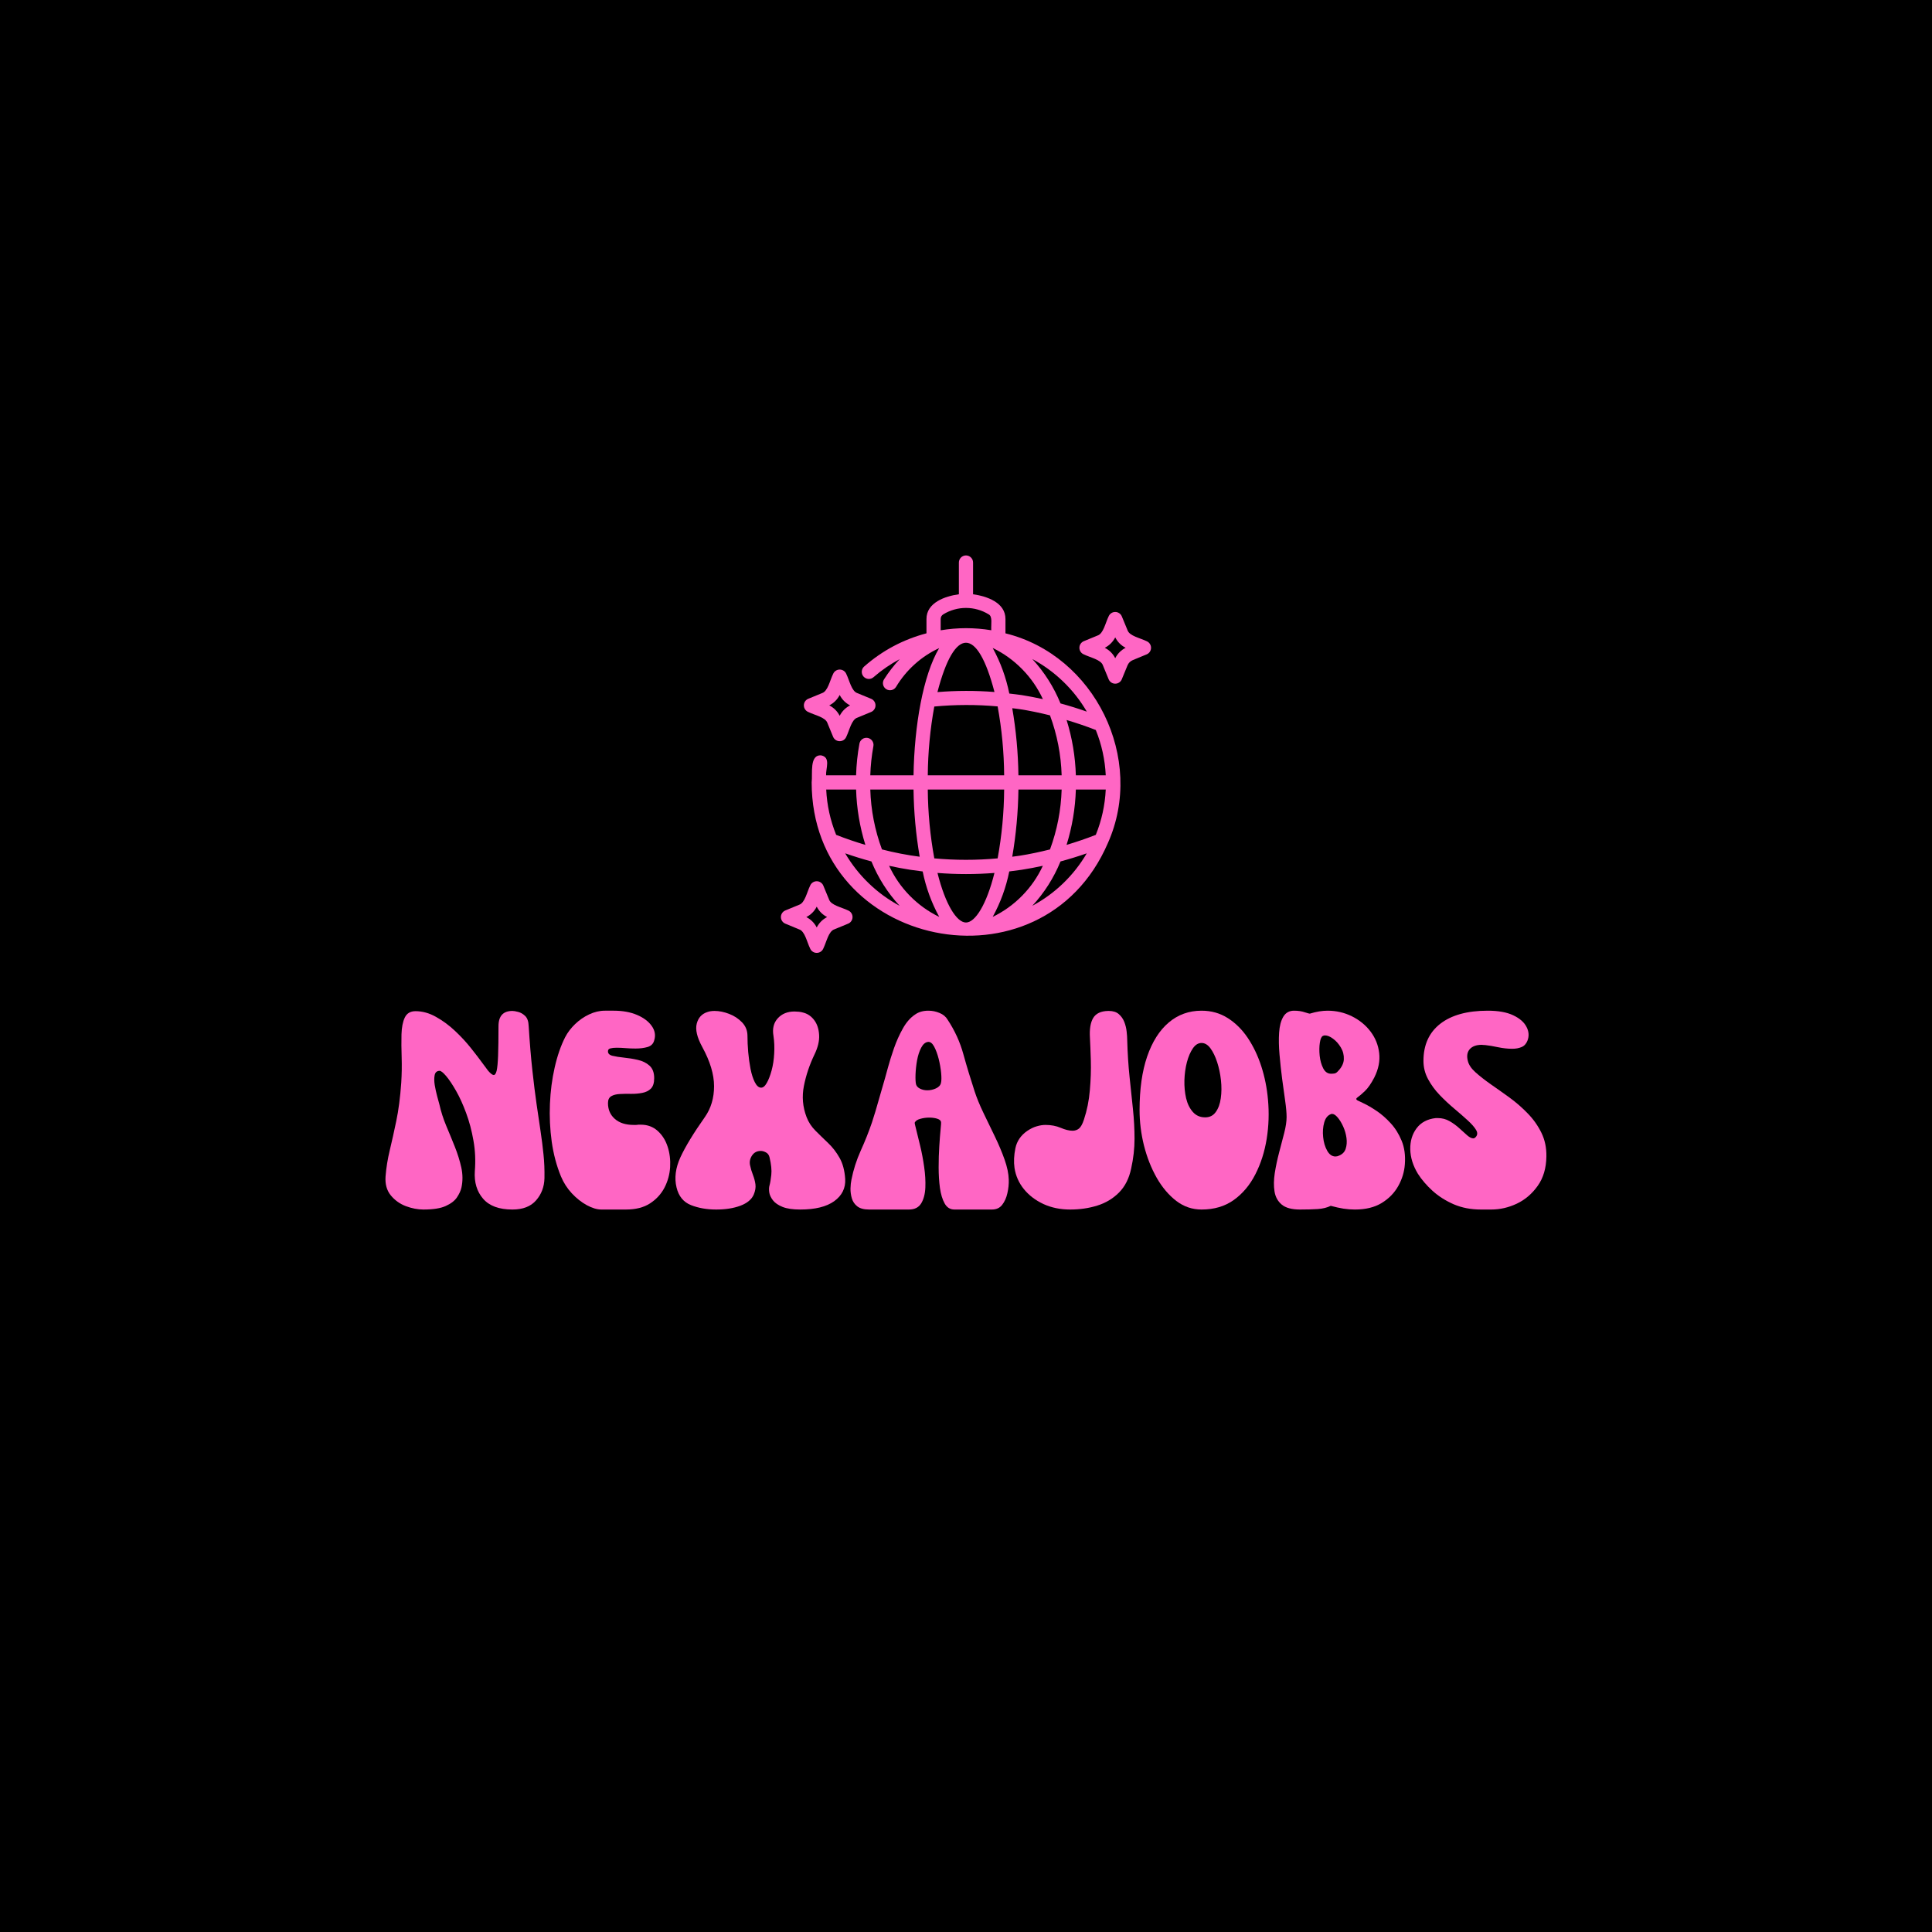 <svg xmlns="http://www.w3.org/2000/svg" xmlns:xlink="http://www.w3.org/1999/xlink" width="500" zoomAndPan="magnify" viewBox="0 0 375 375" height="500" preserveAspectRatio="xMidYMid meet" version="1.0"><defs><g/><clipPath id="8a255a9eaa"><path d="M 157 107.809 L 218 107.809 L 218 182 L 157 182 Z M 157 107.809 " clip-rule="nonzero"/></clipPath><clipPath id="2904f52b2c"><path d="M 209 118 L 223.531 118 L 223.531 133 L 209 133 Z M 209 118 " clip-rule="nonzero"/></clipPath><clipPath id="7f44d53eeb"><path d="M 151.531 171 L 166 171 L 166 185 L 151.531 185 Z M 151.531 171 " clip-rule="nonzero"/></clipPath></defs><rect x="-37.5" width="450" fill="#ffffff" y="-37.5" height="450" fill-opacity="1"/><rect x="-37.5" width="450" fill="#000000" y="-37.5" height="450" fill-opacity="1"/><g clip-path="url(#8a255a9eaa)"><path fill="#ff66c4" d="M 195.16 122.93 L 195.16 120.164 C 195.18 116.938 191.516 115.719 188.871 115.348 L 188.871 109.188 C 188.871 109.004 188.836 108.828 188.77 108.66 C 188.699 108.492 188.598 108.344 188.469 108.215 C 188.34 108.086 188.191 107.984 188.023 107.914 C 187.852 107.844 187.676 107.809 187.496 107.809 C 187.312 107.809 187.137 107.844 186.969 107.914 C 186.797 107.984 186.648 108.086 186.52 108.215 C 186.391 108.344 186.293 108.492 186.223 108.66 C 186.152 108.828 186.117 109.004 186.117 109.188 L 186.117 115.348 C 183.473 115.711 179.805 116.949 179.828 120.164 L 179.828 122.926 C 175.293 124.125 171.258 126.273 167.734 129.371 C 167.598 129.492 167.488 129.633 167.406 129.797 C 167.328 129.961 167.281 130.137 167.27 130.316 C 167.258 130.5 167.281 130.68 167.34 130.852 C 167.398 131.023 167.488 131.18 167.609 131.316 C 167.73 131.453 167.871 131.562 168.039 131.645 C 168.203 131.723 168.375 131.77 168.559 131.781 C 168.738 131.793 168.918 131.77 169.09 131.711 C 169.262 131.648 169.418 131.559 169.555 131.438 C 171.113 130.078 172.805 128.914 174.629 127.941 C 173.492 129.152 172.48 130.457 171.59 131.859 C 171.492 132.016 171.426 132.18 171.395 132.359 C 171.363 132.543 171.367 132.719 171.406 132.898 C 171.445 133.078 171.52 133.242 171.625 133.391 C 171.73 133.539 171.859 133.664 172.012 133.762 C 172.168 133.859 172.336 133.926 172.516 133.957 C 172.695 133.988 172.875 133.984 173.051 133.945 C 173.23 133.906 173.395 133.832 173.543 133.727 C 173.695 133.621 173.816 133.492 173.914 133.34 C 174.902 131.691 176.109 130.223 177.535 128.938 C 178.961 127.652 180.547 126.605 182.289 125.797 C 179.172 131.039 177.465 140.852 177.316 150.492 L 168.922 150.492 C 168.98 148.594 169.184 146.707 169.523 144.84 C 169.559 144.66 169.559 144.48 169.52 144.301 C 169.48 144.121 169.41 143.957 169.309 143.805 C 169.203 143.656 169.074 143.527 168.922 143.43 C 168.77 143.328 168.602 143.262 168.422 143.23 C 168.242 143.195 168.062 143.199 167.883 143.238 C 167.703 143.273 167.539 143.344 167.387 143.449 C 167.238 143.555 167.113 143.684 167.012 143.836 C 166.914 143.988 166.848 144.156 166.816 144.336 C 166.441 146.371 166.227 148.422 166.164 150.492 L 160.344 150.492 C 160.27 149.141 161.289 147.016 159.41 146.621 C 157.062 146.426 157.754 150.219 157.543 151.867 C 157.566 184.098 202.23 193.297 215.031 163.66 C 222.371 147.242 212.461 127.18 195.16 122.93 Z M 212.695 162.043 C 210.82 162.781 208.926 163.422 207.02 163.992 C 208.109 160.492 208.711 156.91 208.824 153.246 L 214.625 153.246 C 214.477 156.289 213.836 159.223 212.695 162.043 Z M 162.297 162.043 C 161.156 159.223 160.512 156.289 160.367 153.246 L 166.168 153.246 C 166.277 156.91 166.879 160.492 167.969 163.992 C 166.062 163.422 164.168 162.781 162.297 162.043 Z M 168.922 153.246 L 177.316 153.246 C 177.371 157.625 177.77 161.973 178.512 166.289 C 176.043 165.969 173.598 165.496 171.188 164.871 C 169.801 161.121 169.047 157.246 168.922 153.246 Z M 192.684 125.77 C 194.832 126.812 196.738 128.188 198.41 129.891 C 200.082 131.598 201.418 133.531 202.422 135.699 C 201.02 135.395 199.637 135.117 198.297 134.914 C 197.5 134.793 196.703 134.715 195.906 134.617 C 195.277 131.508 194.207 128.555 192.684 125.77 Z M 193.027 134.316 C 189.336 134.027 185.648 134.031 181.957 134.336 C 185.273 121.574 189.707 121.555 193.027 134.316 Z M 197.859 137.637 C 199.777 137.926 201.766 138.348 203.801 138.848 C 205.188 142.605 205.945 146.484 206.066 150.492 L 197.676 150.492 C 197.617 146.117 197.219 141.777 196.48 137.465 C 196.938 137.527 197.402 137.562 197.859 137.637 Z M 187.496 179.059 C 185.703 179.059 183.504 175.594 181.965 169.438 C 183.805 169.582 185.648 169.656 187.496 169.656 C 189.34 169.656 191.184 169.582 193.023 169.438 C 191.484 175.594 189.289 179.059 187.496 179.059 Z M 181.348 166.609 C 180.539 162.191 180.117 157.738 180.082 153.246 L 194.906 153.246 C 194.871 157.738 194.449 162.191 193.641 166.609 C 189.543 166.984 185.445 166.984 181.348 166.609 Z M 176.691 168.824 C 177.488 168.941 178.289 169.051 179.09 169.148 C 179.719 172.25 180.789 175.191 182.305 177.969 C 180.16 176.926 178.254 175.555 176.582 173.852 C 174.914 172.148 173.578 170.215 172.574 168.051 C 173.945 168.352 175.316 168.609 176.691 168.824 Z M 192.684 177.965 C 194.203 175.188 195.273 172.25 195.898 169.145 C 196.699 169.051 197.5 168.941 198.301 168.824 C 199.672 168.609 201.043 168.352 202.414 168.051 C 201.414 170.215 200.074 172.148 198.406 173.848 C 196.734 175.551 194.828 176.922 192.684 177.965 Z M 197.938 166.09 C 197.449 166.164 196.965 166.227 196.477 166.289 C 197.219 161.973 197.617 157.625 197.676 153.246 L 206.066 153.246 C 205.941 157.246 205.188 161.121 203.805 164.875 C 201.852 165.359 199.898 165.785 197.938 166.09 Z M 208.824 150.492 C 208.711 146.832 208.113 143.25 207.027 139.754 C 208.941 140.328 210.84 140.965 212.695 141.695 C 213.836 144.52 214.477 147.449 214.625 150.492 Z M 210.949 138.125 C 209.262 137.535 207.562 137 205.844 136.535 C 204.539 133.336 202.715 130.465 200.371 127.918 C 202.57 129.102 204.57 130.559 206.363 132.293 C 208.16 134.023 209.688 135.969 210.949 138.125 Z M 182.586 120.164 C 182.582 119.75 182.762 119.438 183.117 119.227 C 183.777 118.824 184.48 118.52 185.227 118.312 C 185.969 118.102 186.73 118 187.5 118 C 188.273 118 189.035 118.105 189.777 118.316 C 190.52 118.523 191.223 118.832 191.883 119.234 C 192.707 119.652 192.324 121.16 192.406 122.332 C 189.133 121.793 185.859 121.793 182.586 122.34 Z M 181.344 137.137 C 185.441 136.75 189.539 136.742 193.641 137.113 C 194.449 141.535 194.871 145.996 194.906 150.492 L 180.082 150.492 C 180.117 146.004 180.539 141.551 181.344 137.137 Z M 164.051 165.633 C 165.738 166.219 167.438 166.746 169.145 167.207 C 170.453 170.406 172.277 173.273 174.617 175.816 C 172.422 174.637 170.426 173.184 168.633 171.453 C 166.836 169.723 165.312 167.781 164.051 165.633 Z M 200.371 175.816 C 202.711 173.277 204.535 170.406 205.844 167.207 C 207.551 166.746 209.25 166.223 210.938 165.633 C 209.68 167.781 208.152 169.723 206.359 171.453 C 204.562 173.184 202.566 174.637 200.371 175.816 Z M 200.371 175.816 " fill-opacity="1" fill-rule="nonzero"/></g><g clip-path="url(#2904f52b2c)"><path fill="#ff66c4" d="M 222.578 124.461 C 221.293 123.832 219.219 123.445 218.852 122.32 L 217.738 119.621 C 217.629 119.367 217.457 119.164 217.227 119.012 C 216.996 118.859 216.742 118.785 216.465 118.785 C 216.188 118.785 215.934 118.859 215.703 119.012 C 215.469 119.164 215.301 119.367 215.191 119.621 C 214.559 120.906 214.168 122.984 213.043 123.352 L 210.348 124.461 C 210.094 124.57 209.891 124.742 209.738 124.973 C 209.586 125.203 209.512 125.457 209.512 125.734 C 209.512 126.012 209.586 126.266 209.738 126.496 C 209.891 126.73 210.094 126.898 210.348 127.008 C 211.66 127.652 213.723 128.039 214.082 129.164 L 215.191 131.852 C 215.297 132.109 215.465 132.312 215.695 132.469 C 215.93 132.625 216.184 132.703 216.465 132.703 C 216.742 132.703 217 132.625 217.23 132.469 C 217.461 132.316 217.633 132.109 217.738 131.852 L 218.848 129.156 C 219.051 128.668 219.398 128.324 219.887 128.121 L 222.578 127.008 C 222.832 126.898 223.035 126.73 223.188 126.496 C 223.34 126.266 223.418 126.012 223.418 125.734 C 223.418 125.457 223.34 125.203 223.188 124.973 C 223.035 124.742 222.832 124.57 222.578 124.461 Z M 216.465 127.754 C 216.004 126.867 215.332 126.195 214.441 125.738 C 215.332 125.277 216.004 124.602 216.465 123.715 C 216.922 124.602 217.594 125.277 218.48 125.734 C 217.598 126.195 216.922 126.867 216.465 127.754 Z M 216.465 127.754 " fill-opacity="1" fill-rule="nonzero"/></g><path fill="#ff66c4" d="M 156.867 138.188 C 158.16 138.824 160.238 139.215 160.602 140.34 L 161.711 143.027 C 161.82 143.281 161.988 143.484 162.219 143.637 C 162.453 143.789 162.707 143.867 162.984 143.867 C 163.262 143.867 163.516 143.789 163.746 143.641 C 163.977 143.488 164.148 143.285 164.258 143.027 C 164.887 141.742 165.277 139.664 166.406 139.301 L 169.098 138.188 C 169.352 138.078 169.555 137.906 169.707 137.676 C 169.859 137.445 169.938 137.191 169.934 136.914 C 169.934 136.637 169.859 136.383 169.707 136.152 C 169.555 135.918 169.352 135.75 169.098 135.641 L 166.41 134.535 C 165.285 134.172 164.891 132.086 164.258 130.801 C 164.148 130.543 163.977 130.34 163.746 130.188 C 163.516 130.039 163.262 129.961 162.984 129.961 C 162.707 129.961 162.453 130.039 162.223 130.191 C 161.988 130.344 161.82 130.547 161.711 130.801 C 161.078 132.086 160.688 134.164 159.562 134.531 L 156.867 135.641 C 156.613 135.75 156.41 135.922 156.258 136.152 C 156.105 136.383 156.031 136.637 156.031 136.914 C 156.031 137.191 156.105 137.445 156.258 137.676 C 156.41 137.906 156.613 138.078 156.867 138.188 Z M 162.984 134.895 C 163.441 135.781 164.113 136.457 165 136.914 C 164.113 137.375 163.441 138.047 162.984 138.934 C 162.523 138.047 161.852 137.375 160.961 136.914 C 161.852 136.457 162.523 135.781 162.984 134.895 Z M 162.984 134.895 " fill-opacity="1" fill-rule="nonzero"/><g clip-path="url(#7f44d53eeb)"><path fill="#ff66c4" d="M 164.641 176.727 C 163.355 176.098 161.281 175.711 160.914 174.582 L 159.801 171.887 C 159.691 171.633 159.52 171.43 159.289 171.277 C 159.055 171.125 158.801 171.047 158.523 171.047 C 158.25 171.047 157.996 171.125 157.762 171.277 C 157.531 171.43 157.363 171.633 157.254 171.887 C 156.613 173.188 156.23 175.254 155.105 175.617 L 152.41 176.727 C 152.156 176.836 151.953 177.008 151.801 177.238 C 151.648 177.469 151.574 177.723 151.574 178 C 151.574 178.277 151.648 178.531 151.801 178.762 C 151.953 178.992 152.156 179.164 152.41 179.273 L 155.109 180.391 C 156.23 180.746 156.613 182.816 157.25 184.113 C 157.359 184.371 157.531 184.574 157.762 184.727 C 157.992 184.879 158.25 184.953 158.523 184.953 C 158.801 184.953 159.055 184.879 159.289 184.727 C 159.52 184.574 159.691 184.371 159.801 184.117 C 160.43 182.832 160.82 180.75 161.945 180.387 L 164.641 179.273 C 164.895 179.164 165.098 178.996 165.25 178.762 C 165.402 178.531 165.48 178.277 165.477 178 C 165.477 177.723 165.402 177.469 165.25 177.238 C 165.098 177.008 164.895 176.836 164.641 176.727 Z M 158.527 180.02 C 158.066 179.133 157.395 178.461 156.508 178.004 C 157.398 177.547 158.074 176.875 158.527 175.98 C 158.984 176.867 159.656 177.543 160.543 178 C 159.656 178.461 158.984 179.133 158.527 180.02 Z M 158.527 180.02 " fill-opacity="1" fill-rule="nonzero"/></g><g fill="#ff66c4" fill-opacity="1"><g transform="translate(74.32, 234.769)"><g><path d="M 7.859 0 C 6.766 0 5.629 -0.219 4.453 -0.656 C 3.285 -1.102 2.312 -1.801 1.531 -2.75 C 0.75 -3.707 0.41 -4.93 0.516 -6.422 C 0.648 -8.117 0.922 -9.805 1.328 -11.484 C 1.734 -13.172 2.156 -15.066 2.594 -17.172 C 3.039 -19.285 3.363 -21.77 3.562 -24.625 C 3.664 -26.258 3.691 -27.891 3.641 -29.516 C 3.586 -31.148 3.578 -32.645 3.609 -34 C 3.648 -35.363 3.863 -36.453 4.25 -37.266 C 4.645 -38.086 5.336 -38.5 6.328 -38.5 C 7.68 -38.5 9.008 -38.129 10.312 -37.391 C 11.625 -36.66 12.859 -35.75 14.016 -34.656 C 15.172 -33.57 16.195 -32.461 17.094 -31.328 C 18 -30.191 18.75 -29.211 19.344 -28.391 C 19.938 -27.578 20.301 -27.086 20.438 -26.922 C 20.914 -26.379 21.273 -26.109 21.516 -26.109 C 21.754 -26.109 21.941 -26.383 22.078 -26.938 C 22.211 -27.5 22.305 -28.477 22.359 -29.875 C 22.41 -31.27 22.438 -33.176 22.438 -35.594 C 22.438 -37.562 23.336 -38.547 25.141 -38.547 C 25.41 -38.547 25.781 -38.484 26.25 -38.359 C 26.727 -38.242 27.18 -37.984 27.609 -37.578 C 28.035 -37.172 28.266 -36.508 28.297 -35.594 C 28.504 -32.32 28.742 -29.453 29.016 -26.984 C 29.285 -24.523 29.555 -22.352 29.828 -20.469 C 30.098 -18.582 30.352 -16.848 30.594 -15.266 C 30.832 -13.691 31.023 -12.172 31.172 -10.703 C 31.328 -9.242 31.391 -7.695 31.359 -6.062 C 31.316 -4.395 30.773 -2.969 29.734 -1.781 C 28.703 -0.594 27.172 0 25.141 0 C 22.555 0 20.66 -0.695 19.453 -2.094 C 18.242 -3.488 17.707 -5.27 17.844 -7.438 C 18.008 -9.477 17.922 -11.457 17.578 -13.375 C 17.242 -15.301 16.77 -17.086 16.156 -18.734 C 15.551 -20.379 14.898 -21.812 14.203 -23.031 C 13.504 -24.258 12.859 -25.223 12.266 -25.922 C 11.672 -26.617 11.238 -26.953 10.969 -26.922 C 10.457 -26.891 10.148 -26.609 10.047 -26.078 C 9.941 -25.547 9.945 -24.906 10.062 -24.156 C 10.188 -23.414 10.344 -22.695 10.531 -22 C 10.719 -21.301 10.863 -20.766 10.969 -20.391 C 11.27 -19.035 11.707 -17.664 12.281 -16.281 C 12.863 -14.906 13.426 -13.535 13.969 -12.172 C 14.508 -10.816 14.926 -9.477 15.219 -8.156 C 15.508 -6.832 15.52 -5.539 15.25 -4.281 C 15.113 -3.664 14.82 -3.023 14.375 -2.359 C 13.938 -1.703 13.211 -1.145 12.203 -0.688 C 11.203 -0.227 9.754 0 7.859 0 Z M 7.859 0 "/></g></g></g><g fill="#ff66c4" fill-opacity="1"><g transform="translate(106.181, 234.769)"><g><path d="M 2.703 -6.422 C 1.848 -8.492 1.25 -10.742 0.906 -13.172 C 0.57 -15.609 0.457 -18.055 0.562 -20.516 C 0.664 -22.984 0.973 -25.336 1.484 -27.578 C 1.992 -29.828 2.672 -31.785 3.516 -33.453 C 3.992 -34.367 4.641 -35.219 5.453 -36 C 6.266 -36.781 7.172 -37.406 8.172 -37.875 C 9.18 -38.352 10.195 -38.594 11.219 -38.594 C 11.594 -38.594 11.828 -38.594 11.922 -38.594 C 12.023 -38.594 12.129 -38.594 12.234 -38.594 C 12.336 -38.594 12.578 -38.594 12.953 -38.594 C 14.68 -38.594 16.18 -38.32 17.453 -37.781 C 18.734 -37.238 19.688 -36.523 20.312 -35.641 C 20.945 -34.754 21.109 -33.816 20.797 -32.828 C 20.629 -32.18 20.203 -31.754 19.516 -31.547 C 18.836 -31.348 18.062 -31.25 17.188 -31.25 C 16.539 -31.25 15.898 -31.273 15.266 -31.328 C 14.641 -31.379 14.055 -31.406 13.516 -31.406 C 13.035 -31.406 12.633 -31.363 12.312 -31.281 C 11.988 -31.195 11.828 -31.02 11.828 -30.75 C 11.797 -30.301 12.082 -30 12.688 -29.844 C 13.301 -29.695 14.051 -29.578 14.938 -29.484 C 15.82 -29.398 16.711 -29.254 17.609 -29.047 C 18.516 -28.848 19.27 -28.477 19.875 -27.938 C 20.488 -27.395 20.797 -26.582 20.797 -25.5 C 20.797 -24.57 20.582 -23.895 20.156 -23.469 C 19.738 -23.051 19.18 -22.773 18.484 -22.641 C 17.785 -22.504 17.062 -22.441 16.312 -22.453 C 15.562 -22.473 14.836 -22.461 14.141 -22.422 C 13.453 -22.391 12.895 -22.25 12.469 -22 C 12.039 -21.75 11.828 -21.301 11.828 -20.656 C 11.828 -19.395 12.27 -18.375 13.156 -17.594 C 14.039 -16.812 15.266 -16.422 16.828 -16.422 C 16.961 -16.422 17.102 -16.422 17.25 -16.422 C 17.406 -16.422 17.551 -16.438 17.688 -16.469 C 17.758 -16.469 17.844 -16.469 17.938 -16.469 C 18.039 -16.469 18.129 -16.469 18.203 -16.469 C 19.492 -16.469 20.582 -16.066 21.469 -15.266 C 22.352 -14.473 23 -13.453 23.406 -12.203 C 23.812 -10.961 23.973 -9.641 23.891 -8.234 C 23.805 -6.828 23.441 -5.5 22.797 -4.25 C 22.148 -3.008 21.211 -1.988 19.984 -1.188 C 18.766 -0.395 17.203 0 15.297 0 L 10.547 0 C 9.703 0 8.758 -0.281 7.719 -0.844 C 6.688 -1.406 5.719 -2.172 4.812 -3.141 C 3.914 -4.109 3.211 -5.203 2.703 -6.422 Z M 2.703 -6.422 "/></g></g></g><g fill="#ff66c4" fill-opacity="1"><g transform="translate(130.599, 234.769)"><g><path d="M 0.719 -4.281 C 0.27 -6.113 0.52 -8.066 1.469 -10.141 C 2.426 -12.211 4.008 -14.816 6.219 -17.953 C 7.406 -19.648 8 -21.645 8 -23.938 C 8 -26.227 7.234 -28.77 5.703 -31.562 C 4.691 -33.426 4.336 -34.938 4.641 -36.094 C 4.941 -37.25 5.641 -38 6.734 -38.344 C 7.109 -38.477 7.566 -38.547 8.109 -38.547 C 8.992 -38.547 9.926 -38.359 10.906 -37.984 C 11.895 -37.609 12.738 -37.055 13.438 -36.328 C 14.133 -35.598 14.484 -34.723 14.484 -33.703 C 14.484 -32.742 14.531 -31.695 14.625 -30.562 C 14.727 -29.426 14.879 -28.336 15.078 -27.297 C 15.285 -26.266 15.562 -25.406 15.906 -24.719 C 16.25 -24.039 16.641 -23.688 17.078 -23.656 C 17.484 -23.625 17.863 -23.922 18.219 -24.547 C 18.582 -25.18 18.898 -26 19.172 -27 C 19.441 -28 19.609 -29.094 19.672 -30.281 C 19.742 -31.469 19.695 -32.609 19.531 -33.703 C 19.289 -35.098 19.566 -36.234 20.359 -37.109 C 21.16 -37.992 22.242 -38.438 23.609 -38.438 C 23.879 -38.438 24.164 -38.422 24.469 -38.391 C 24.781 -38.359 25.102 -38.289 25.438 -38.188 C 26.258 -37.945 26.941 -37.453 27.484 -36.703 C 28.023 -35.961 28.328 -35.02 28.391 -33.875 C 28.461 -32.738 28.16 -31.473 27.484 -30.078 C 26.523 -28.078 25.844 -26.047 25.438 -23.984 C 25.031 -21.93 25.203 -19.922 25.953 -17.953 C 26.328 -16.961 26.906 -16.078 27.688 -15.297 C 28.469 -14.516 29.281 -13.723 30.125 -12.922 C 30.977 -12.117 31.719 -11.164 32.344 -10.062 C 32.977 -8.957 33.348 -7.578 33.453 -5.922 C 33.547 -4.148 32.836 -2.719 31.328 -1.625 C 29.816 -0.539 27.617 0 24.734 0 C 23.305 0 22.164 -0.164 21.312 -0.5 C 20.457 -0.844 19.828 -1.273 19.422 -1.797 C 19.016 -2.328 18.773 -2.859 18.703 -3.391 C 18.641 -3.922 18.66 -4.352 18.766 -4.688 C 18.898 -5.164 19.016 -5.848 19.109 -6.734 C 19.211 -7.617 19.098 -8.754 18.766 -10.141 C 18.66 -10.586 18.426 -10.906 18.062 -11.094 C 17.707 -11.281 17.379 -11.375 17.078 -11.375 C 16.328 -11.375 15.754 -11.07 15.359 -10.469 C 14.973 -9.875 14.848 -9.254 14.984 -8.609 C 15.117 -7.961 15.305 -7.332 15.547 -6.719 C 15.785 -6.113 15.945 -5.504 16.031 -4.891 C 16.113 -4.285 16.004 -3.625 15.703 -2.906 C 15.297 -1.957 14.426 -1.234 13.094 -0.734 C 11.77 -0.242 10.207 0 8.406 0 C 6.602 0 4.973 -0.285 3.516 -0.859 C 2.055 -1.441 1.125 -2.582 0.719 -4.281 Z M 0.719 -4.281 "/></g></g></g><g fill="#ff66c4" fill-opacity="1"><g transform="translate(164.549, 234.769)"><g><path d="M 4.125 0 C 3.145 0 2.391 -0.203 1.859 -0.609 C 1.336 -1.016 0.984 -1.531 0.797 -2.156 C 0.609 -2.789 0.52 -3.438 0.531 -4.094 C 0.551 -4.758 0.613 -5.332 0.719 -5.812 C 1.094 -7.719 1.691 -9.586 2.516 -11.422 C 3.348 -13.254 4.07 -15.07 4.688 -16.875 C 5.164 -18.332 5.598 -19.766 5.984 -21.172 C 6.379 -22.586 6.797 -24.031 7.234 -25.5 C 7.336 -25.863 7.535 -26.582 7.828 -27.656 C 8.117 -28.727 8.5 -29.941 8.969 -31.297 C 9.445 -32.66 10.023 -33.945 10.703 -35.156 C 11.379 -36.363 12.18 -37.27 13.109 -37.875 C 13.785 -38.352 14.633 -38.594 15.656 -38.594 C 16.406 -38.594 17.125 -38.445 17.812 -38.156 C 18.508 -37.875 19.031 -37.441 19.375 -36.859 C 20.77 -34.754 21.797 -32.504 22.453 -30.109 C 23.117 -27.711 23.844 -25.32 24.625 -22.938 C 25.031 -21.688 25.598 -20.301 26.328 -18.781 C 27.055 -17.27 27.797 -15.738 28.547 -14.188 C 29.297 -12.645 29.926 -11.148 30.438 -9.703 C 30.945 -8.266 31.219 -6.969 31.25 -5.812 C 31.281 -4.957 31.191 -4.078 30.984 -3.172 C 30.785 -2.273 30.445 -1.52 29.969 -0.906 C 29.5 -0.301 28.836 0 27.984 0 L 20.703 0 C 19.879 0 19.25 -0.391 18.812 -1.172 C 18.375 -1.953 18.066 -2.961 17.891 -4.203 C 17.723 -5.441 17.641 -6.773 17.641 -8.203 C 17.641 -9.629 17.68 -10.988 17.766 -12.281 C 17.848 -13.57 17.93 -14.648 18.016 -15.516 C 18.109 -16.391 18.133 -16.895 18.094 -17.031 C 18.031 -17.301 17.773 -17.504 17.328 -17.641 C 16.891 -17.773 16.383 -17.844 15.812 -17.844 C 15.227 -17.844 14.656 -17.766 14.094 -17.609 C 13.531 -17.461 13.164 -17.219 13 -16.875 C 12.969 -16.812 13.062 -16.363 13.281 -15.531 C 13.5 -14.695 13.758 -13.633 14.062 -12.344 C 14.375 -11.051 14.629 -9.695 14.828 -8.281 C 15.035 -6.875 15.113 -5.539 15.062 -4.281 C 15.008 -3.02 14.738 -1.988 14.25 -1.188 C 13.758 -0.395 12.969 0 11.875 0 Z M 15.547 -32.531 C 15.035 -32.457 14.602 -32.082 14.25 -31.406 C 13.895 -30.727 13.629 -29.91 13.453 -28.953 C 13.285 -28.004 13.188 -27.098 13.156 -26.234 C 13.125 -25.367 13.156 -24.727 13.25 -24.312 C 13.352 -23.945 13.617 -23.66 14.047 -23.453 C 14.473 -23.242 14.941 -23.141 15.453 -23.141 C 16.023 -23.141 16.582 -23.266 17.125 -23.516 C 17.676 -23.773 18 -24.129 18.094 -24.578 C 18.195 -24.984 18.207 -25.629 18.125 -26.516 C 18.039 -27.398 17.879 -28.316 17.641 -29.266 C 17.398 -30.211 17.102 -31.008 16.75 -31.656 C 16.395 -32.301 15.992 -32.594 15.547 -32.531 Z M 15.547 -32.531 "/></g></g></g><g fill="#ff66c4" fill-opacity="1"><g transform="translate(196.307, 234.769)"><g><path d="M 0.609 -8.062 C 0.441 -9.25 0.5 -10.531 0.781 -11.906 C 1.07 -13.281 1.832 -14.395 3.062 -15.25 C 3.707 -15.688 4.328 -15.988 4.922 -16.156 C 5.516 -16.332 6.082 -16.422 6.625 -16.422 C 7.719 -16.422 8.703 -16.234 9.578 -15.859 C 10.461 -15.484 11.227 -15.297 11.875 -15.297 C 12.352 -15.297 12.77 -15.438 13.125 -15.719 C 13.477 -16.008 13.797 -16.582 14.078 -17.438 C 14.68 -19.238 15.066 -21.148 15.234 -23.172 C 15.41 -25.191 15.473 -27.109 15.422 -28.922 C 15.367 -30.742 15.312 -32.219 15.25 -33.344 C 15.145 -35.008 15.352 -36.285 15.875 -37.172 C 16.406 -38.055 17.367 -38.516 18.766 -38.547 C 18.797 -38.547 18.816 -38.547 18.828 -38.547 C 18.848 -38.547 18.879 -38.547 18.922 -38.547 C 19.734 -38.547 20.375 -38.344 20.844 -37.938 C 21.32 -37.531 21.68 -37.02 21.922 -36.406 C 22.16 -35.789 22.312 -35.164 22.375 -34.531 C 22.445 -33.906 22.484 -33.375 22.484 -32.938 C 22.555 -30.352 22.707 -27.961 22.938 -25.766 C 23.176 -23.578 23.395 -21.492 23.594 -19.516 C 23.801 -17.547 23.906 -15.617 23.906 -13.734 C 23.906 -11.848 23.688 -9.922 23.25 -7.953 C 22.844 -6.016 22.051 -4.457 20.875 -3.281 C 19.707 -2.113 18.305 -1.273 16.672 -0.766 C 15.035 -0.254 13.285 0 11.422 0 C 9.516 0 7.785 -0.352 6.234 -1.062 C 4.691 -1.781 3.426 -2.742 2.438 -3.953 C 1.457 -5.16 0.848 -6.531 0.609 -8.062 Z M 0.609 -8.062 "/></g></g></g><g fill="#ff66c4" fill-opacity="1"><g transform="translate(220.674, 234.769)"><g><path d="M 0.516 -19.328 C 0.516 -23.367 1.004 -26.82 1.984 -29.688 C 2.973 -32.562 4.367 -34.766 6.172 -36.297 C 7.973 -37.828 10.098 -38.594 12.547 -38.594 C 14.441 -38.594 16.141 -38.113 17.641 -37.156 C 19.141 -36.207 20.43 -34.926 21.516 -33.312 C 22.598 -31.695 23.473 -29.863 24.141 -27.812 C 24.805 -25.758 25.238 -23.609 25.438 -21.359 C 25.676 -18.773 25.594 -16.223 25.188 -13.703 C 24.781 -11.191 24.047 -8.898 22.984 -6.828 C 21.93 -4.754 20.539 -3.098 18.812 -1.859 C 17.082 -0.617 14.992 0 12.547 0 C 10.742 0 9.109 -0.555 7.641 -1.672 C 6.18 -2.797 4.914 -4.289 3.844 -6.156 C 2.781 -8.031 1.957 -10.113 1.375 -12.406 C 0.801 -14.707 0.516 -17.016 0.516 -19.328 Z M 12.547 -32.328 C 11.898 -32.328 11.336 -31.977 10.859 -31.281 C 10.379 -30.582 9.992 -29.688 9.703 -28.594 C 9.422 -27.508 9.258 -26.348 9.219 -25.109 C 9.188 -23.867 9.297 -22.703 9.547 -21.609 C 9.805 -20.523 10.242 -19.633 10.859 -18.938 C 11.473 -18.238 12.27 -17.891 13.25 -17.891 C 14.133 -17.891 14.82 -18.238 15.312 -18.938 C 15.812 -19.633 16.133 -20.523 16.281 -21.609 C 16.438 -22.703 16.445 -23.867 16.312 -25.109 C 16.176 -26.348 15.93 -27.508 15.578 -28.594 C 15.223 -29.688 14.789 -30.582 14.281 -31.281 C 13.77 -31.977 13.191 -32.328 12.547 -32.328 Z M 12.547 -32.328 "/></g></g></g><g fill="#ff66c4" fill-opacity="1"><g transform="translate(246.774, 234.769)"><g><path d="M 5.562 0 C 3.957 0 2.77 -0.32 2 -0.969 C 1.238 -1.613 0.773 -2.461 0.609 -3.516 C 0.441 -4.566 0.457 -5.75 0.656 -7.062 C 0.863 -8.375 1.145 -9.707 1.5 -11.062 C 1.863 -12.426 2.195 -13.703 2.5 -14.891 C 2.801 -16.078 2.953 -17.098 2.953 -17.953 C 2.953 -18.766 2.859 -19.82 2.672 -21.125 C 2.484 -22.438 2.285 -23.875 2.078 -25.438 C 1.879 -27 1.711 -28.551 1.578 -30.094 C 1.441 -31.645 1.414 -33.055 1.5 -34.328 C 1.582 -35.609 1.852 -36.641 2.312 -37.422 C 2.781 -38.203 3.473 -38.594 4.391 -38.594 C 5.203 -38.594 5.906 -38.488 6.5 -38.281 C 7.094 -38.082 7.426 -38 7.5 -38.031 C 8.719 -38.406 9.852 -38.594 10.906 -38.594 C 12.602 -38.594 14.18 -38.227 15.641 -37.5 C 17.109 -36.77 18.312 -35.785 19.25 -34.547 C 20.188 -33.305 20.742 -31.922 20.922 -30.391 C 21.109 -28.859 20.797 -27.273 19.984 -25.641 C 19.367 -24.453 18.754 -23.566 18.141 -22.984 C 17.535 -22.41 17.07 -22.016 16.75 -21.797 C 16.426 -21.578 16.398 -21.379 16.672 -21.203 C 16.805 -21.141 17.227 -20.938 17.938 -20.594 C 18.656 -20.258 19.484 -19.773 20.422 -19.141 C 21.359 -18.516 22.266 -17.723 23.141 -16.766 C 24.023 -15.816 24.738 -14.68 25.281 -13.359 C 25.832 -12.035 26.039 -10.504 25.906 -8.766 C 25.801 -7.305 25.375 -5.906 24.625 -4.562 C 23.875 -3.219 22.801 -2.117 21.406 -1.266 C 20.02 -0.422 18.289 0 16.219 0 C 15.5 0 14.754 -0.055 13.984 -0.172 C 13.223 -0.297 12.398 -0.477 11.516 -0.719 C 10.836 -0.375 10 -0.164 9 -0.094 C 8 -0.031 6.852 0 5.562 0 Z M 11.516 -18.5 C 10.91 -18.27 10.488 -17.727 10.25 -16.875 C 10.008 -16.02 9.941 -15.082 10.047 -14.062 C 10.148 -13.051 10.41 -12.172 10.828 -11.422 C 11.254 -10.672 11.789 -10.297 12.438 -10.297 C 12.676 -10.297 12.898 -10.348 13.109 -10.453 C 13.785 -10.723 14.223 -11.172 14.422 -11.797 C 14.629 -12.43 14.68 -13.129 14.578 -13.891 C 14.473 -14.66 14.258 -15.398 13.938 -16.109 C 13.613 -16.828 13.254 -17.414 12.859 -17.875 C 12.473 -18.332 12.113 -18.562 11.781 -18.562 C 11.645 -18.562 11.555 -18.539 11.516 -18.5 Z M 10 -33.703 C 9.719 -33.566 9.52 -33.125 9.406 -32.375 C 9.289 -31.625 9.281 -30.781 9.375 -29.844 C 9.477 -28.914 9.707 -28.102 10.062 -27.406 C 10.426 -26.707 10.93 -26.359 11.578 -26.359 C 11.816 -26.359 12.035 -26.375 12.234 -26.406 C 12.441 -26.438 12.645 -26.555 12.844 -26.766 C 13.625 -27.547 14.031 -28.344 14.062 -29.156 C 14.102 -29.977 13.91 -30.742 13.484 -31.453 C 13.055 -32.172 12.551 -32.738 11.969 -33.156 C 11.395 -33.582 10.875 -33.797 10.406 -33.797 C 10.27 -33.797 10.133 -33.766 10 -33.703 Z M 10 -33.703 "/></g></g></g><g fill="#ff66c4" fill-opacity="1"><g transform="translate(273.231, 234.769)"><g><path d="M 1.984 -6.938 C 1.035 -8.5 0.539 -10.078 0.5 -11.672 C 0.469 -13.273 0.879 -14.645 1.734 -15.781 C 2.586 -16.914 3.828 -17.57 5.453 -17.75 C 5.523 -17.75 5.602 -17.75 5.688 -17.75 C 5.77 -17.75 5.828 -17.75 5.859 -17.75 C 6.68 -17.75 7.438 -17.551 8.125 -17.156 C 8.82 -16.758 9.457 -16.297 10.031 -15.766 C 10.613 -15.242 11.125 -14.785 11.562 -14.391 C 12.008 -14.004 12.406 -13.812 12.75 -13.812 C 12.883 -13.812 13.02 -13.879 13.156 -14.016 C 13.562 -14.422 13.602 -14.895 13.281 -15.438 C 12.957 -15.988 12.41 -16.613 11.641 -17.312 C 10.879 -18.008 10.016 -18.766 9.047 -19.578 C 8.078 -20.391 7.133 -21.27 6.219 -22.219 C 5.301 -23.176 4.547 -24.207 3.953 -25.312 C 3.359 -26.414 3.062 -27.598 3.062 -28.859 C 3.062 -31.953 4.145 -34.348 6.312 -36.047 C 8.488 -37.742 11.566 -38.594 15.547 -38.594 C 17.586 -38.594 19.234 -38.297 20.484 -37.703 C 21.742 -37.109 22.602 -36.359 23.062 -35.453 C 23.531 -34.555 23.594 -33.664 23.25 -32.781 C 23.008 -32.164 22.625 -31.75 22.094 -31.531 C 21.57 -31.312 20.973 -31.203 20.297 -31.203 C 19.441 -31.203 18.531 -31.301 17.562 -31.5 C 16.594 -31.707 15.754 -31.848 15.047 -31.922 C 14.941 -31.922 14.828 -31.926 14.703 -31.938 C 14.586 -31.957 14.477 -31.969 14.375 -31.969 C 13.32 -31.969 12.547 -31.688 12.047 -31.125 C 11.555 -30.562 11.43 -29.805 11.672 -28.859 C 11.848 -28.109 12.344 -27.367 13.156 -26.641 C 13.969 -25.91 14.957 -25.133 16.125 -24.312 C 17.301 -23.5 18.52 -22.633 19.781 -21.719 C 21.039 -20.801 22.211 -19.781 23.297 -18.656 C 24.391 -17.539 25.273 -16.289 25.953 -14.906 C 26.629 -13.531 26.953 -11.992 26.922 -10.297 C 26.891 -8.023 26.328 -6.125 25.234 -4.594 C 24.148 -3.062 22.801 -1.91 21.188 -1.141 C 19.57 -0.379 17.914 0 16.219 0 L 14.219 0 C 12.281 0 10.52 -0.336 8.938 -1.016 C 7.363 -1.703 5.988 -2.578 4.812 -3.641 C 3.645 -4.711 2.703 -5.812 1.984 -6.938 Z M 1.984 -6.938 "/></g></g></g></svg>